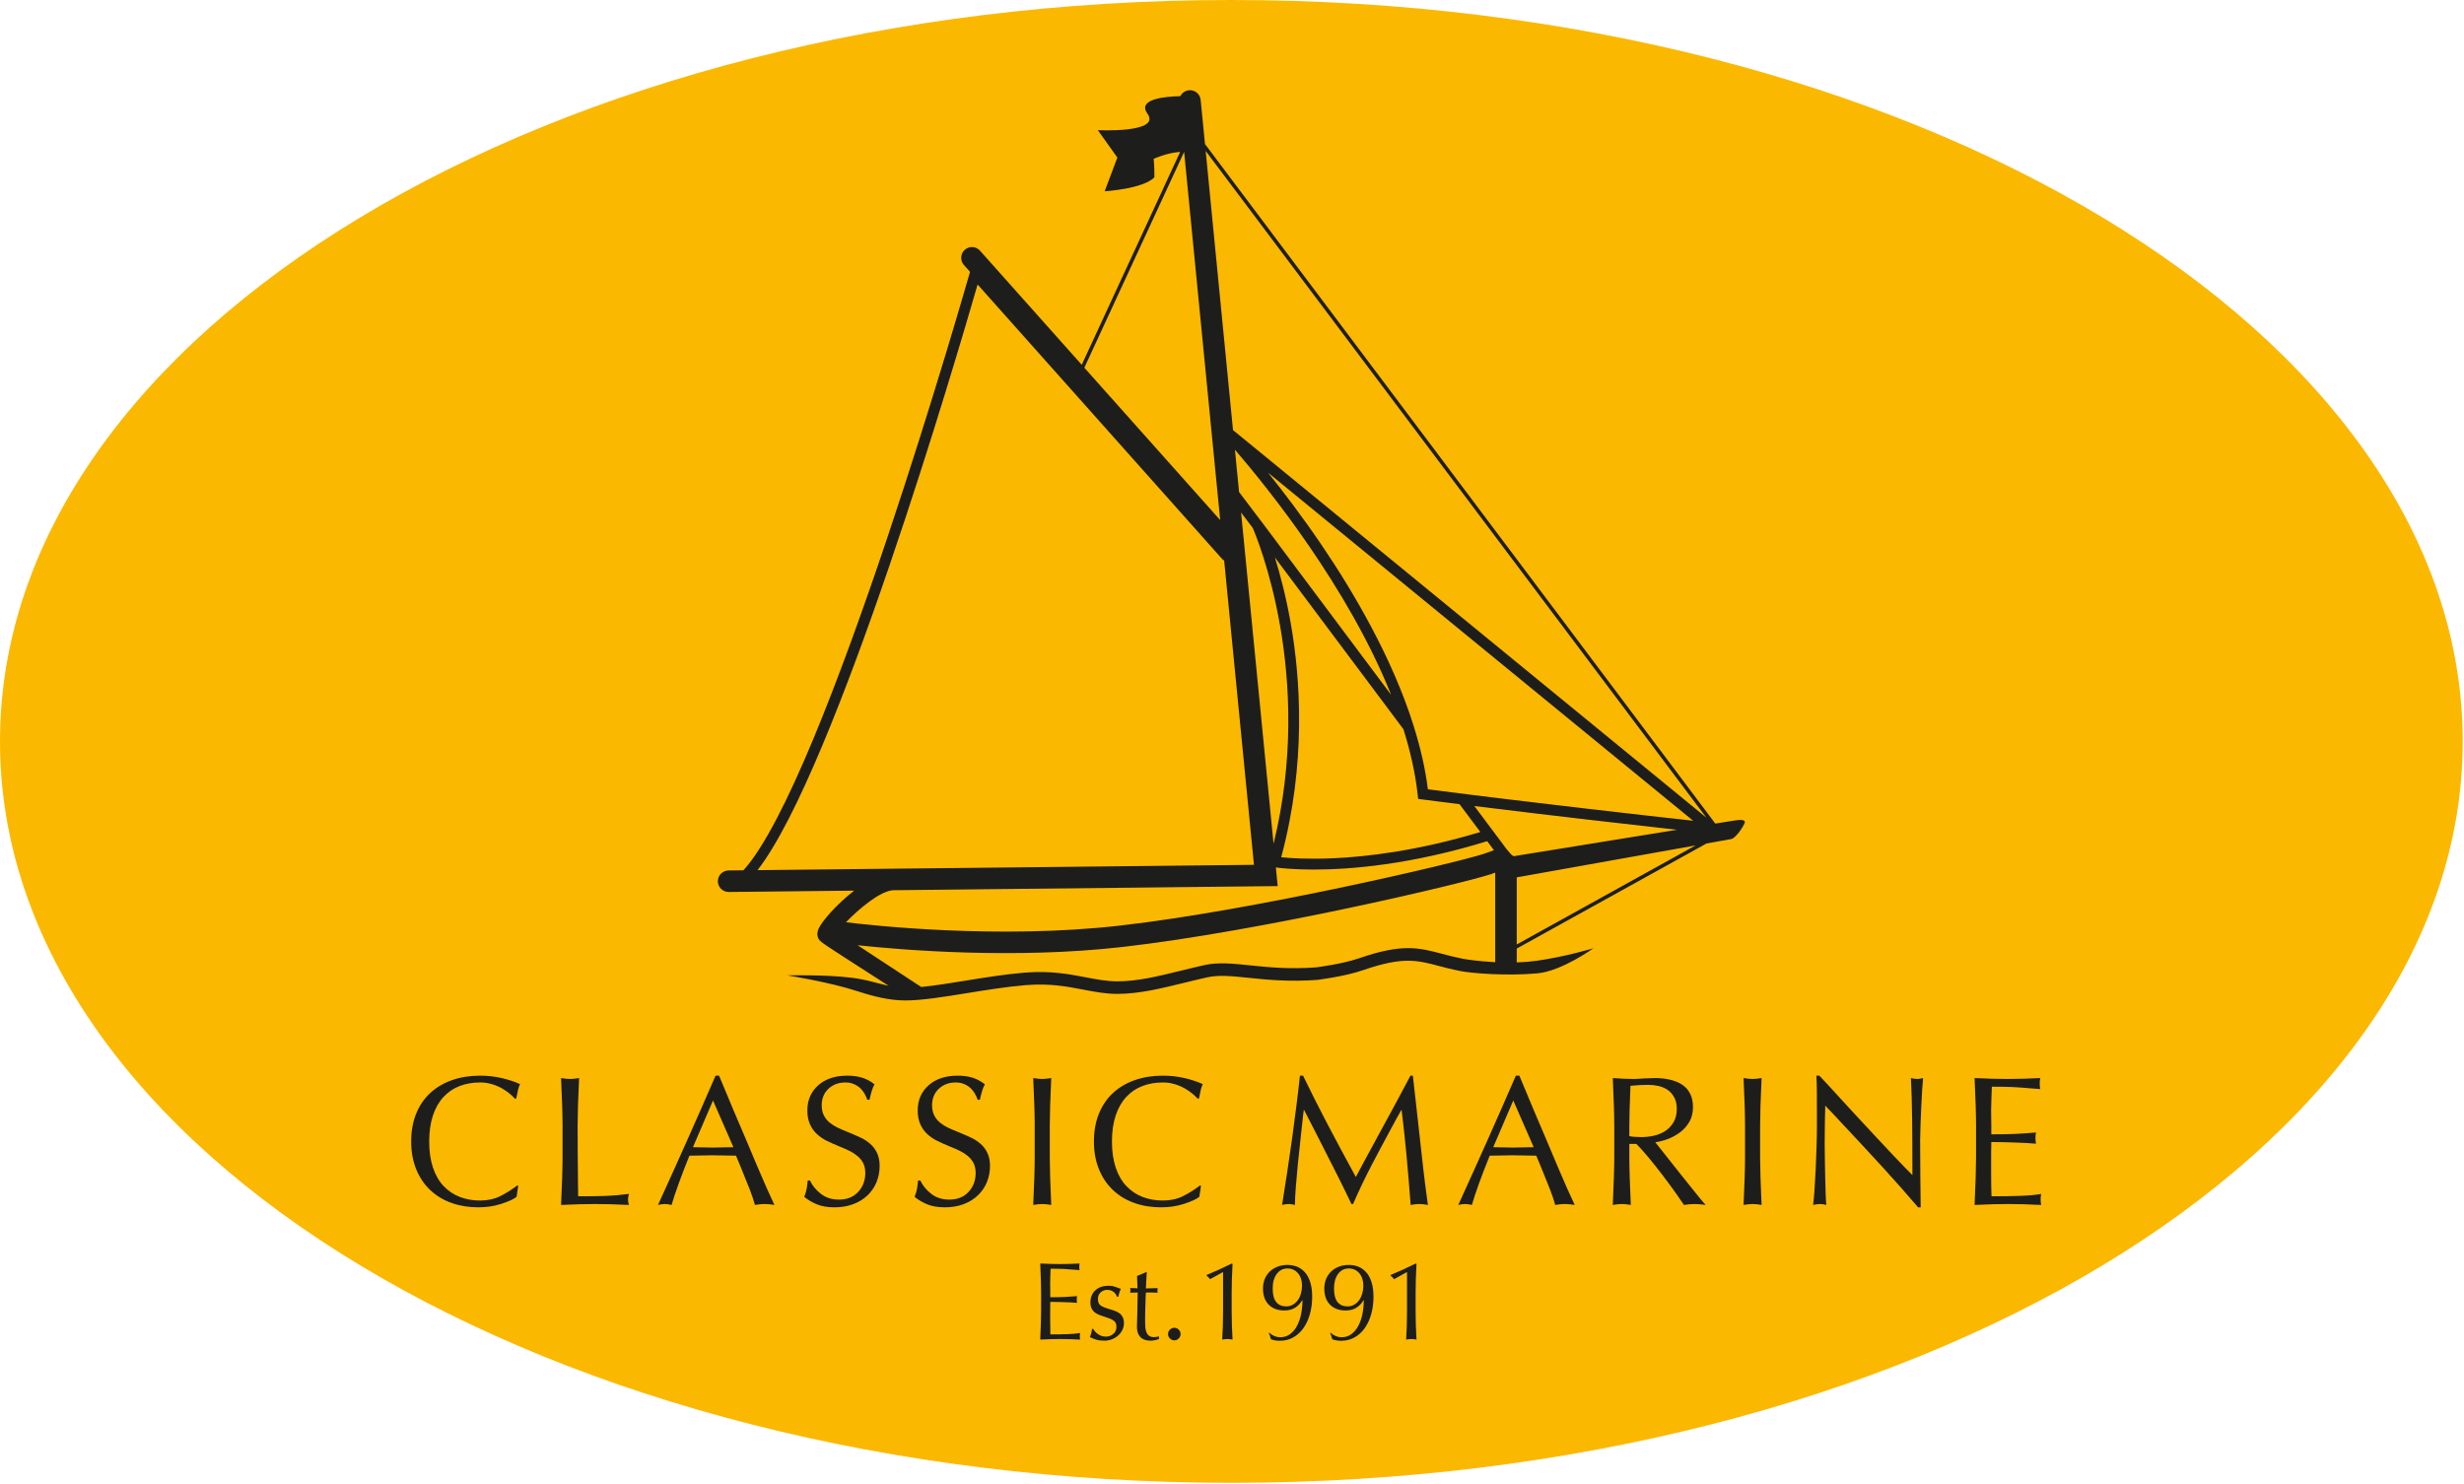 <?xml version="1.0" encoding="UTF-8" standalone="no"?> <svg xmlns="http://www.w3.org/2000/svg" xmlns:xlink="http://www.w3.org/1999/xlink" xmlns:serif="http://www.serif.com/" width="100%" height="100%" viewBox="0 0 644 388" version="1.1" xml:space="preserve" style="fill-rule:evenodd;clip-rule:evenodd;stroke-linejoin:round;stroke-miterlimit:2;"> <g transform="matrix(1,0,0,1,0,-0.368)"> <path d="M643.662,194.184C643.662,301.225 499.574,388 321.831,388C144.089,388 0,301.225 0,194.184C0,87.142 144.089,0.368 321.831,0.368C499.574,0.368 643.662,87.142 643.662,194.184Z" style="fill:rgb(251,184,0);fill-rule:nonzero;"></path> <path d="M396.424,247.269L396.424,229.728L443.161,221.381L396.424,247.269ZM376.927,249.718C370.882,248.119 366.513,246.962 355.245,250.866C350.958,252.351 344.508,253.191 343.954,253.261C336.892,253.778 331.467,253.217 326.68,252.724C322.218,252.264 318.364,251.866 314.822,252.657C312.693,253.131 310.643,253.633 308.663,254.118C302.554,255.616 297.277,256.908 292.025,256.908C289.255,256.908 286.594,256.397 283.776,255.857C279.441,255.025 274.529,254.079 267.792,254.634C262.739,255.048 257.409,255.911 252.254,256.745C248.132,257.413 244.168,258.055 240.772,258.387C235.89,255.173 229.081,250.736 224.157,247.472C235.617,248.7 265.018,251.165 293.376,247.925C329.608,243.784 381.714,231.477 389.625,228.913C389.656,228.905 389.686,228.894 389.716,228.883L390.798,228.491L390.798,251.901C386.653,251.696 383.292,251.199 382.162,250.974C380.19,250.582 378.531,250.143 376.927,249.718ZM233.458,233.087L333.943,232.011L333.466,227.144C334.807,227.321 338.205,227.688 343.376,227.688C353.002,227.688 368.752,226.41 388.698,220.264L390.467,222.628L387.848,223.575C380.151,226.051 327.882,238.319 292.737,242.335C260.907,245.974 227.669,242.27 221.102,241.46C224.521,237.907 230.138,233.231 233.458,233.087ZM255.508,74.739L319.468,146.543C319.605,146.699 319.771,146.812 319.949,146.891L327.741,226.45L197.995,227.84C218.507,201.388 250.233,93.069 255.508,74.739ZM309.487,40.073L318.915,136.337L283.405,96.495L309.487,40.073ZM445.983,214.119L322.265,112.798L315.116,39.82L445.983,214.119ZM337.352,163.3C336.118,156.292 334.57,150.462 333.207,146.091L366.813,191.011C368.608,196.73 369.911,202.47 370.533,208.117L370.654,209.217L371.75,209.36C374.955,209.774 378.205,210.188 381.466,210.596L386.908,217.87C370.426,222.847 356.959,224.357 348.452,224.734C341.831,225.03 337.139,224.7 334.862,224.468C341.472,199.882 339.889,177.7 337.352,163.3ZM363.59,182.007L331.155,138.653L329.776,136.829L323.851,128.995L322.769,117.942C331.182,127.7 352.315,153.817 363.59,182.007ZM373.2,206.709C372.515,201.223 371.216,195.676 369.493,190.187C369.472,190.04 369.43,189.897 369.36,189.76C363.769,172.176 353.818,155.213 345.375,142.779C340.401,135.452 335.5,129.012 331.427,123.938L442.53,214.927C431.059,213.659 400.612,210.243 373.2,206.709ZM324.376,134.353L327.419,138.376C328.496,140.851 343.66,176.991 332.86,220.956L324.376,134.353ZM395.62,224.198C395.506,224.144 395.38,224.074 395.227,223.966C394.801,223.667 394.308,222.923 393.803,222.391L385.341,211.079C406.266,213.676 427.032,216.032 438.304,217.288L395.62,224.198ZM452.647,214.967L448.319,215.667L314.94,38.023L313.81,26.489C313.658,24.944 312.294,23.809 310.734,23.967C309.737,24.065 308.915,24.674 308.497,25.509C304.473,25.594 297.159,26.256 299.897,30.069C303.609,35.238 286.927,34.393 286.927,34.393L292.035,41.55L288.722,50.37C288.722,50.37 298.745,49.777 301.714,46.723C301.753,43.988 301.524,41.891 301.524,41.891C301.524,41.891 304.776,40.35 308.454,40.073L282.725,95.731L256.131,65.894C255.099,64.734 253.321,64.632 252.161,65.666C251,66.699 250.898,68.478 251.932,69.637L253.529,71.428L253.505,71.511C253.124,72.853 215.616,204.428 194.301,227.879L190.407,227.921C188.853,227.938 187.607,229.211 187.624,230.765C187.641,232.308 188.897,233.548 190.436,233.548L190.468,233.548L223.253,233.197C218.678,236.744 214.723,241.28 213.916,243.228C213.207,244.939 214.007,245.998 214.383,246.374C215.279,247.27 224.475,253.025 232.267,258.077C229.919,257.568 227.518,256.82 225.1,256.361C218.824,255.17 209.489,255.334 205.701,255.334C205.701,255.334 216.737,257.072 224.188,259.514C228.21,260.833 232.46,261.905 236.605,261.905C240.929,261.905 246.685,260.973 252.778,259.986C257.871,259.161 263.136,258.309 268.06,257.905C274.351,257.391 278.828,258.249 283.158,259.079C286.133,259.651 288.942,260.19 292.025,260.19C297.674,260.19 303.391,258.789 309.444,257.307C311.408,256.825 313.44,256.327 315.537,255.86C318.558,255.187 321.993,255.541 326.343,255.989C331.032,256.473 336.867,257.074 344.237,256.533L344.316,256.525C344.608,256.488 351.527,255.627 356.319,253.968C366.64,250.392 370.399,251.386 376.088,252.892C377.663,253.308 379.45,253.781 381.522,254.193C384.829,254.852 394.122,255.536 401.887,254.809C408.219,254.215 416.465,248.261 416.465,248.261C416.392,248.283 408.986,250.523 401.441,251.557C399.794,251.782 398.098,251.907 396.424,251.96L396.424,248.34L446.018,220.871L452.585,219.699C453.276,219.45 454.72,218.063 455.911,215.707C456.611,214.321 454.186,214.719 452.647,214.967Z" style="fill:rgb(29,29,27);fill-rule:nonzero;"></path> <path d="M272.108,338.108C272.108,336.417 272.031,333.938 271.877,330.671C273.798,330.769 275.519,330.816 277.037,330.816C278.574,330.816 280.284,330.769 282.167,330.671C282.109,330.96 282.081,331.247 282.081,331.536C282.081,331.824 282.109,332.112 282.167,332.401C281.936,332.382 281.437,332.343 280.668,332.286C279.65,332.189 278.718,332.123 277.872,332.083C277.027,332.046 275.931,332.026 274.587,332.026C274.587,332.352 274.567,332.814 274.529,333.409C274.491,334.351 274.472,335.11 274.472,335.687C274.472,336.378 274.481,337.225 274.5,338.223L274.5,339.492C276.057,339.492 277.344,339.467 278.363,339.42C279.381,339.371 280.428,339.299 281.504,339.202C281.446,339.492 281.418,339.789 281.418,340.097C281.418,340.384 281.446,340.673 281.504,340.961C281.1,340.923 280.568,340.884 279.905,340.846C279.242,340.807 278.536,340.779 277.786,340.76C276.576,340.721 275.48,340.701 274.5,340.701C274.481,341.163 274.472,342.556 274.472,344.881C274.472,346.803 274.491,348.243 274.529,349.205C276.278,349.205 277.815,349.18 279.141,349.133C280.467,349.084 281.523,348.984 282.311,348.83C282.254,349.079 282.225,349.378 282.225,349.724C282.225,350.011 282.254,350.291 282.311,350.56C280.428,350.462 278.698,350.415 277.123,350.415C275.585,350.415 273.837,350.462 271.877,350.56C272.031,347.216 272.108,344.718 272.108,343.065L272.108,338.108Z" style="fill:rgb(29,29,27);fill-rule:nonzero;"></path> <path d="M285.741,347.793C285.99,348.274 286.414,348.725 287.009,349.148C287.605,349.57 288.268,349.781 288.998,349.781C289.767,349.781 290.425,349.551 290.973,349.089C291.52,348.629 291.794,347.994 291.794,347.187C291.794,346.457 291.549,345.923 291.059,345.587C290.569,345.252 289.815,344.93 288.797,344.622C288.182,344.43 287.677,344.257 287.284,344.104C286.889,343.949 286.515,343.738 286.159,343.469C285.803,343.2 285.52,342.85 285.309,342.416C285.097,341.984 284.992,341.461 284.992,340.846C284.992,339.56 285.414,338.512 286.26,337.704C287.105,336.898 288.277,336.494 289.776,336.494C290.237,336.494 290.655,336.541 291.03,336.637C291.405,336.735 291.832,336.879 292.313,337.071C292.62,337.186 292.841,337.262 292.976,337.3C292.822,337.55 292.678,337.891 292.543,338.324C292.409,338.757 292.323,339.098 292.284,339.348L291.938,339.348C291.784,338.848 291.477,338.425 291.016,338.079C290.555,337.734 290.017,337.56 289.401,337.56C288.767,337.56 288.2,337.767 287.702,338.18C287.201,338.593 286.952,339.194 286.952,339.981C286.952,340.77 287.201,341.332 287.702,341.668C288.2,342.004 288.97,342.316 290.007,342.605C290.66,342.796 291.169,342.964 291.535,343.109C291.9,343.252 292.26,343.454 292.616,343.714C292.971,343.973 293.249,344.314 293.452,344.737C293.653,345.159 293.754,345.68 293.754,346.294C293.754,346.852 293.634,347.399 293.394,347.936C293.154,348.475 292.803,348.965 292.342,349.407C291.881,349.848 291.328,350.199 290.684,350.459C290.04,350.719 289.334,350.847 288.566,350.847C287.759,350.847 287.062,350.756 286.476,350.574C285.89,350.392 285.347,350.165 284.848,349.897C284.981,349.608 285.107,349.252 285.222,348.83C285.337,348.407 285.395,348.062 285.395,347.793L285.741,347.793Z" style="fill:rgb(29,29,27);fill-rule:nonzero;"></path> <path d="M299.577,332.919L299.721,332.919C299.643,333.881 299.567,335.303 299.49,337.186C299.701,337.186 300.128,337.176 300.772,337.157C301.416,337.138 302.007,337.117 302.545,337.099C302.526,337.234 302.517,337.435 302.517,337.704C302.517,337.974 302.526,338.175 302.545,338.309C302.045,338.271 301.555,338.252 301.075,338.252L299.49,338.252C299.471,338.329 299.451,338.685 299.433,339.318C299.413,339.952 299.394,340.597 299.375,341.25C299.355,341.903 299.336,342.633 299.317,343.441C299.298,344.246 299.288,344.958 299.288,345.573C299.288,346.245 299.308,346.817 299.346,347.288C299.384,347.758 299.475,348.196 299.62,348.599C299.764,349.003 299.999,349.324 300.326,349.566C300.652,349.806 301.084,349.925 301.622,349.925C301.777,349.925 301.983,349.907 302.243,349.866C302.502,349.829 302.728,349.781 302.92,349.724L302.92,350.415C302.555,350.549 302.175,350.656 301.781,350.733C301.388,350.81 301.027,350.847 300.7,350.847C299.528,350.847 298.644,350.534 298.049,349.911C297.454,349.287 297.156,348.398 297.156,347.244C297.156,346.592 297.184,345.535 297.242,344.074C297.299,341.846 297.338,339.906 297.357,338.252C296.55,338.252 295.896,338.271 295.397,338.309L295.397,338.252C295.435,337.984 295.454,337.781 295.454,337.648C295.454,337.532 295.435,337.359 295.397,337.127L295.397,337.071C296.262,337.127 296.895,337.157 297.299,337.157L297.27,336.205C297.251,335.303 297.223,334.544 297.184,333.928L299.577,332.919Z" style="fill:rgb(29,29,27);fill-rule:nonzero;"></path> <path d="M305.773,347.966C306.1,347.639 306.484,347.476 306.926,347.476C307.368,347.476 307.752,347.639 308.079,347.966C308.406,348.292 308.569,348.676 308.569,349.119C308.569,349.561 308.406,349.944 308.079,350.271C307.752,350.598 307.368,350.761 306.926,350.761C306.484,350.761 306.1,350.598 305.773,350.271C305.446,349.944 305.283,349.561 305.283,349.119C305.283,348.676 305.446,348.292 305.773,347.966Z" style="fill:rgb(29,29,27);fill-rule:nonzero;"></path> <path d="M319.666,332.891L316.236,334.792C316.063,334.447 315.775,334.14 315.372,333.87L315.372,333.669C316.409,333.246 317.505,332.77 318.657,332.242C319.81,331.714 320.906,331.19 321.943,330.671L322.144,330.816C321.991,333.487 321.914,335.994 321.914,338.339L321.914,343.152C321.914,345.477 321.991,347.947 322.144,350.56C321.626,350.462 321.174,350.415 320.79,350.415C320.406,350.415 319.954,350.462 319.436,350.56C319.589,348.351 319.666,345.881 319.666,343.152L319.666,332.891Z" style="fill:rgb(29,29,27);fill-rule:nonzero;"></path> <path d="M339.251,333.223C338.549,332.387 337.622,331.969 336.47,331.969C335.335,331.969 334.413,332.444 333.703,333.396C332.992,334.346 332.636,335.618 332.636,337.214C332.636,338.81 332.943,339.987 333.558,340.745C334.173,341.505 335.048,341.883 336.182,341.883C336.815,341.883 337.392,341.736 337.911,341.437C338.43,341.139 338.867,340.737 339.223,340.226C339.578,339.717 339.846,339.135 340.029,338.484C340.211,337.829 340.303,337.157 340.303,336.464C340.303,335.14 339.952,334.059 339.251,333.223ZM331.743,348.772C332.626,349.561 333.577,349.953 334.596,349.953C335.595,349.953 336.465,349.675 337.204,349.119C337.944,348.561 338.554,347.817 339.035,346.885C339.515,345.953 339.866,344.914 340.087,343.772C340.308,342.628 340.418,341.451 340.418,340.241L340.361,340.241C339.88,341.087 339.255,341.75 338.487,342.229C337.719,342.71 336.786,342.95 335.691,342.95C333.962,342.95 332.597,342.446 331.599,341.437C330.599,340.428 330.1,339.021 330.1,337.214C330.1,336.33 330.248,335.514 330.546,334.764C330.844,334.015 331.277,333.363 331.843,332.805C332.411,332.247 333.092,331.815 333.89,331.507C334.687,331.2 335.557,331.046 336.499,331.046C337.401,331.046 338.237,331.2 339.006,331.507C339.774,331.815 340.456,332.3 341.052,332.963C341.648,333.626 342.114,334.491 342.451,335.558C342.786,336.623 342.955,337.888 342.955,339.348C342.955,340.943 342.763,342.442 342.378,343.844C341.994,345.246 341.432,346.476 340.692,347.533C339.952,348.589 339.054,349.411 337.997,349.997C336.94,350.583 335.759,350.877 334.452,350.877C334.01,350.877 333.582,350.833 333.169,350.746C332.756,350.66 332.424,350.57 332.175,350.474C332.117,350.204 332.036,349.915 331.93,349.608C331.824,349.301 331.713,349.051 331.599,348.859L331.743,348.772Z" style="fill:rgb(29,29,27);fill-rule:nonzero;"></path> <path d="M355.277,333.223C354.575,332.387 353.648,331.969 352.496,331.969C351.361,331.969 350.439,332.444 349.728,333.396C349.017,334.346 348.662,335.618 348.662,337.214C348.662,338.81 348.969,339.987 349.584,340.745C350.199,341.505 351.074,341.883 352.207,341.883C352.841,341.883 353.418,341.736 353.936,341.437C354.455,341.139 354.892,340.737 355.248,340.226C355.603,339.717 355.872,339.135 356.055,338.484C356.237,337.829 356.329,337.157 356.329,336.464C356.329,335.14 355.978,334.059 355.277,333.223ZM347.768,348.772C348.652,349.561 349.603,349.953 350.622,349.953C351.621,349.953 352.491,349.675 353.23,349.119C353.97,348.561 354.58,347.817 355.06,346.885C355.54,345.953 355.892,344.914 356.113,343.772C356.333,342.628 356.444,341.451 356.444,340.241L356.387,340.241C355.906,341.087 355.281,341.75 354.513,342.229C353.745,342.71 352.812,342.95 351.717,342.95C349.988,342.95 348.623,342.446 347.625,341.437C346.624,340.428 346.126,339.021 346.126,337.214C346.126,336.33 346.274,335.514 346.572,334.764C346.87,334.015 347.303,333.363 347.869,332.805C348.436,332.247 349.118,331.815 349.915,331.507C350.713,331.2 351.582,331.046 352.525,331.046C353.427,331.046 354.263,331.2 355.032,331.507C355.8,331.815 356.482,332.3 357.078,332.963C357.674,333.626 358.14,334.491 358.476,335.558C358.812,336.623 358.981,337.888 358.981,339.348C358.981,340.943 358.788,342.442 358.404,343.844C358.019,345.246 357.457,346.476 356.718,347.533C355.978,348.589 355.079,349.411 354.023,349.997C352.966,350.583 351.785,350.877 350.478,350.877C350.036,350.877 349.608,350.833 349.195,350.746C348.782,350.66 348.451,350.57 348.201,350.474C348.143,350.204 348.061,349.915 347.955,349.608C347.85,349.301 347.739,349.051 347.625,348.859L347.768,348.772Z" style="fill:rgb(29,29,27);fill-rule:nonzero;"></path> <path d="M367.743,332.891L364.313,334.792C364.14,334.447 363.851,334.14 363.449,333.87L363.449,333.669C364.486,333.246 365.581,332.77 366.734,332.242C367.888,331.714 368.982,331.19 370.02,330.671L370.222,330.816C370.067,333.487 369.991,335.994 369.991,338.339L369.991,343.152C369.991,345.477 370.067,347.947 370.222,350.56C369.703,350.462 369.251,350.415 368.867,350.415C368.483,350.415 368.031,350.462 367.513,350.56C367.666,348.351 367.743,345.881 367.743,343.152L367.743,332.891Z" style="fill:rgb(29,29,27);fill-rule:nonzero;"></path> <path d="M135.011,313.247C134.242,313.856 132.92,314.465 131.045,315.074C129.17,315.683 127.158,315.988 125.012,315.988C122.48,315.988 120.14,315.603 117.993,314.833C115.845,314.065 113.986,312.935 112.417,311.444C110.846,309.954 109.628,308.136 108.763,305.989C107.898,303.842 107.465,301.438 107.465,298.777C107.465,296.085 107.898,293.665 108.763,291.519C109.628,289.371 110.862,287.561 112.465,286.085C114.066,284.612 115.974,283.49 118.185,282.721C120.396,281.951 122.832,281.567 125.493,281.567C127.447,281.567 129.322,281.776 131.117,282.192C132.911,282.609 134.514,283.138 135.924,283.779C135.732,284.131 135.556,284.637 135.395,285.292C135.235,285.95 135.091,286.631 134.962,287.336L134.914,287.528L134.626,287.623C133.664,286.567 132.543,285.669 131.262,284.932C130.427,284.451 129.522,284.067 128.545,283.779C127.567,283.49 126.55,283.345 125.493,283.345C123.569,283.345 121.799,283.65 120.18,284.26C118.562,284.867 117.152,285.814 115.95,287.096C114.747,288.378 113.818,289.996 113.162,291.95C112.505,293.906 112.176,296.181 112.176,298.777C112.176,301.373 112.505,303.649 113.162,305.604C113.818,307.558 114.747,309.168 115.95,310.435C117.152,311.701 118.562,312.646 120.18,313.271C121.799,313.897 123.569,314.209 125.493,314.209C127.447,314.209 129.186,313.832 130.707,313.079C132.23,312.326 133.729,311.389 135.203,310.267L135.251,310.218L135.443,310.411L135.011,313.247Z" style="fill:rgb(29,29,27);fill-rule:nonzero;"></path> <path d="M147.029,294.643C147.029,291.855 146.9,287.703 146.644,282.192C147.541,282.352 148.327,282.432 149,282.432C149.672,282.432 150.457,282.352 151.355,282.192C151.099,287.703 150.97,291.855 150.97,294.643C150.97,297.335 150.978,299.714 150.995,301.782C151.01,303.848 151.035,306.5 151.067,309.738C151.099,311.438 151.115,312.558 151.115,313.103C154.031,313.103 156.427,313.072 158.302,313.007C160.177,312.943 162.203,312.767 164.383,312.478C164.222,313.023 164.143,313.503 164.143,313.92C164.143,314.336 164.222,314.818 164.383,315.363C161.114,315.202 158.165,315.122 155.538,315.122C152.909,315.122 149.944,315.202 146.644,315.363C146.9,309.851 147.029,305.699 147.029,302.912L147.029,294.643Z" style="fill:rgb(29,29,27);fill-rule:nonzero;"></path> <path d="M186.352,288.057L181.113,300.268C181.69,300.268 182.555,300.283 183.709,300.317C184.862,300.348 185.728,300.364 186.305,300.364C187.522,300.364 189.316,300.332 191.689,300.268L186.352,288.057ZM187.939,281.567C188.901,283.843 190.118,286.759 191.592,290.317C192.971,293.522 194.164,296.325 195.174,298.729C196.184,301.133 197.104,303.321 197.939,305.29C198.771,307.263 199.604,309.184 200.438,311.061C201.271,312.935 201.928,314.369 202.409,315.363C201.447,315.202 200.598,315.122 199.861,315.122C199.123,315.122 198.275,315.202 197.313,315.363C196.993,314.178 196.544,312.839 195.968,311.348C195.39,309.859 194.589,307.863 193.563,305.363C193.083,304.178 192.682,303.217 192.362,302.478C189.605,302.415 187.506,302.382 186.064,302.382C184.686,302.382 182.779,302.415 180.344,302.478L180.199,302.478C179.142,305.075 178.204,307.503 177.387,309.763C176.57,312.022 175.952,313.889 175.536,315.363C174.831,315.202 174.238,315.122 173.757,315.122C173.276,315.122 172.684,315.202 171.978,315.363C177.331,303.633 182.347,292.367 187.026,281.567L187.939,281.567Z" style="fill:rgb(29,29,27);fill-rule:nonzero;"></path> <path d="M211.687,308.969C212.328,310.314 213.289,311.485 214.571,312.478C215.852,313.472 217.423,313.969 219.283,313.969C221.365,313.969 223.032,313.304 224.282,311.973C225.532,310.644 226.157,308.985 226.157,306.997C226.157,306.004 225.972,305.146 225.603,304.425C225.235,303.705 224.739,303.088 224.113,302.575C223.489,302.064 222.808,301.622 222.071,301.252C221.333,300.885 220.404,300.477 219.283,300.027C217.904,299.45 216.798,298.954 215.966,298.537C215.131,298.121 214.33,297.568 213.561,296.878C212.792,296.19 212.175,295.332 211.711,294.306C211.246,293.282 211.014,292.064 211.014,290.653C211.014,287.96 211.959,285.773 213.85,284.091C215.741,282.408 218.273,281.567 221.445,281.567C222.951,281.567 224.273,281.752 225.412,282.119C226.549,282.489 227.599,283.058 228.56,283.826C228.272,284.371 228.032,284.955 227.839,285.581C227.647,286.206 227.454,286.967 227.262,287.865L226.685,287.865C226.493,287.321 226.252,286.791 225.964,286.279C225.676,285.767 225.308,285.292 224.859,284.86C224.41,284.428 223.856,284.067 223.2,283.779C222.543,283.49 221.798,283.345 220.964,283.345C219.169,283.345 217.687,283.899 216.518,285.004C215.348,286.111 214.764,287.545 214.764,289.307C214.764,290.332 214.956,291.222 215.34,291.975C215.725,292.729 216.237,293.362 216.878,293.874C217.519,294.386 218.208,294.82 218.945,295.172C219.683,295.526 220.66,295.941 221.878,296.421C223.256,296.997 224.346,297.479 225.147,297.864C225.948,298.248 226.717,298.761 227.454,299.402C228.191,300.043 228.785,300.836 229.233,301.782C229.682,302.728 229.906,303.858 229.906,305.171C229.906,306.645 229.642,308.039 229.113,309.354C228.584,310.667 227.807,311.821 226.782,312.814C225.756,313.809 224.506,314.586 223.032,315.146C221.558,315.706 219.923,315.988 218.128,315.988C216.333,315.988 214.819,315.738 213.586,315.241C212.351,314.745 211.222,314.08 210.197,313.247C210.485,312.542 210.684,311.901 210.797,311.324C210.909,310.747 211.014,309.962 211.11,308.969L211.687,308.969Z" style="fill:rgb(29,29,27);fill-rule:nonzero;"></path> <path d="M240.531,308.969C241.171,310.314 242.133,311.485 243.415,312.478C244.697,313.472 246.267,313.969 248.126,313.969C250.209,313.969 251.876,313.304 253.126,311.973C254.376,310.644 255.001,308.985 255.001,306.997C255.001,306.004 254.816,305.146 254.448,304.425C254.079,303.705 253.582,303.088 252.957,302.575C252.333,302.064 251.652,301.622 250.914,301.252C250.177,300.885 249.247,300.477 248.126,300.027C246.748,299.45 245.642,298.954 244.809,298.537C243.975,298.121 243.175,297.568 242.406,296.878C241.637,296.19 241.019,295.332 240.555,294.306C240.09,293.282 239.858,292.064 239.858,290.653C239.858,287.96 240.803,285.773 242.694,284.091C244.585,282.408 247.117,281.567 250.289,281.567C251.795,281.567 253.118,281.752 254.256,282.119C255.393,282.489 256.443,283.058 257.405,283.826C257.117,284.371 256.876,284.955 256.683,285.581C256.491,286.206 256.299,286.967 256.105,287.865L255.529,287.865C255.337,287.321 255.097,286.791 254.808,286.279C254.52,285.767 254.151,285.292 253.703,284.86C253.253,284.428 252.701,284.067 252.044,283.779C251.387,283.49 250.642,283.345 249.809,283.345C248.014,283.345 246.532,283.899 245.362,285.004C244.192,286.111 243.608,287.545 243.608,289.307C243.608,290.332 243.8,291.222 244.184,291.975C244.569,292.729 245.081,293.362 245.723,293.874C246.364,294.386 247.053,294.82 247.789,295.172C248.526,295.526 249.504,295.941 250.722,296.421C252.1,296.997 253.19,297.479 253.991,297.864C254.792,298.248 255.561,298.761 256.299,299.402C257.036,300.043 257.629,300.836 258.077,301.782C258.526,302.728 258.75,303.858 258.75,305.171C258.75,306.645 258.486,308.039 257.957,309.354C257.428,310.667 256.651,311.821 255.626,312.814C254.6,313.809 253.35,314.586 251.876,315.146C250.402,315.706 248.767,315.988 246.973,315.988C245.177,315.988 243.663,315.738 242.43,315.241C241.196,314.745 240.066,314.08 239.041,313.247C239.329,312.542 239.529,311.901 239.641,311.324C239.753,310.747 239.858,309.962 239.954,308.969L240.531,308.969Z" style="fill:rgb(29,29,27);fill-rule:nonzero;"></path> <path d="M270.433,294.643C270.433,291.855 270.304,287.703 270.048,282.192C270.945,282.352 271.73,282.432 272.404,282.432C273.076,282.432 273.861,282.352 274.759,282.192C274.502,287.703 274.374,291.855 274.374,294.643L274.374,302.912C274.374,305.699 274.502,309.851 274.759,315.363C273.861,315.202 273.076,315.122 272.404,315.122C271.73,315.122 270.945,315.202 270.048,315.363C270.304,309.851 270.433,305.699 270.433,302.912L270.433,294.643Z" style="fill:rgb(29,29,27);fill-rule:nonzero;"></path> <path d="M313.458,313.247C312.689,313.856 311.367,314.465 309.492,315.074C307.617,315.683 305.605,315.988 303.458,315.988C300.927,315.988 298.586,315.603 296.44,314.833C294.292,314.065 292.433,312.935 290.864,311.444C289.292,309.954 288.076,308.136 287.209,305.989C286.345,303.842 285.912,301.438 285.912,298.777C285.912,296.085 286.345,293.665 287.209,291.519C288.076,289.371 289.309,287.561 290.912,286.085C292.514,284.612 294.421,283.49 296.632,282.721C298.843,281.951 301.279,281.567 303.939,281.567C305.894,281.567 307.768,281.776 309.564,282.192C311.358,282.609 312.961,283.138 314.371,283.779C314.179,284.131 314.002,284.637 313.842,285.292C313.682,285.95 313.538,286.631 313.409,287.336L313.361,287.528L313.073,287.623C312.111,286.567 310.99,285.669 309.708,284.932C308.874,284.451 307.969,284.067 306.992,283.779C306.014,283.49 304.997,283.345 303.939,283.345C302.016,283.345 300.246,283.65 298.627,284.26C297.009,284.867 295.599,285.814 294.396,287.096C293.194,288.378 292.265,289.996 291.608,291.95C290.952,293.906 290.623,296.181 290.623,298.777C290.623,301.373 290.952,303.649 291.608,305.604C292.265,307.558 293.194,309.168 294.396,310.435C295.599,311.701 297.009,312.646 298.627,313.271C300.246,313.897 302.016,314.209 303.939,314.209C305.894,314.209 307.633,313.832 309.155,313.079C310.677,312.326 312.176,311.389 313.65,310.267L313.699,310.218L313.89,310.411L313.458,313.247Z" style="fill:rgb(29,29,27);fill-rule:nonzero;"></path> <path d="M340.571,281.567C342.558,285.669 344.64,289.805 346.82,293.97C348.999,298.137 351.515,302.831 354.368,308.055C354.816,307.222 355.417,306.092 356.171,304.665C356.923,303.241 358.31,300.684 360.329,296.997C361.706,294.466 363.148,291.814 364.655,289.042C366.162,286.271 367.492,283.779 368.645,281.567L369.27,281.567C369.655,284.932 370.12,289.066 370.664,293.97C371.273,299.546 371.738,303.721 372.059,306.492C372.379,309.266 372.763,312.222 373.212,315.363C372.347,315.202 371.593,315.122 370.953,315.122C370.311,315.122 369.559,315.202 368.693,315.363C368.309,310.267 367.932,305.78 367.564,301.902C367.195,298.024 366.786,294.241 366.337,290.557L366.242,290.557L364.799,293.153C362.235,297.864 360.112,301.839 358.43,305.075C356.747,308.312 355.152,311.66 353.646,315.122L353.214,315.122C351.579,311.629 348.887,306.229 345.138,298.921C343.374,295.526 341.948,292.737 340.859,290.557L340.763,290.557C340.763,290.717 340.715,291.07 340.619,291.615C340.491,292.928 340.274,294.924 339.97,297.6C339.665,300.276 339.409,302.679 339.201,304.81C338.992,306.942 338.815,308.938 338.672,310.795C338.527,312.656 338.455,314.178 338.455,315.363C337.814,315.202 337.254,315.122 336.773,315.122C336.292,315.122 335.731,315.202 335.09,315.363C335.506,312.767 335.963,309.843 336.46,306.588C336.957,303.336 337.381,300.412 337.734,297.817C338.086,295.219 338.447,292.479 338.815,289.596C339.184,286.711 339.496,284.035 339.753,281.567L340.571,281.567Z" style="fill:rgb(29,29,27);fill-rule:nonzero;"></path> <path d="M395.517,288.057L390.278,300.268C390.854,300.268 391.719,300.283 392.873,300.317C394.027,300.348 394.892,300.364 395.469,300.364C396.687,300.364 398.481,300.332 400.853,300.268L395.517,288.057ZM397.104,281.567C398.065,283.843 399.283,286.759 400.757,290.317C402.135,293.522 403.329,296.325 404.339,298.729C405.348,301.133 406.269,303.321 407.103,305.29C407.936,307.263 408.769,309.184 409.602,311.061C410.436,312.935 411.093,314.369 411.574,315.363C410.612,315.202 409.763,315.122 409.026,315.122C408.288,315.122 407.439,315.202 406.478,315.363C406.157,314.178 405.709,312.839 405.132,311.348C404.555,309.859 403.753,307.863 402.728,305.363C402.247,304.178 401.847,303.217 401.526,302.478C398.769,302.415 396.671,302.382 395.228,302.382C393.85,302.382 391.943,302.415 389.509,302.478L389.364,302.478C388.307,305.075 387.369,307.503 386.551,309.763C385.734,312.022 385.117,313.889 384.701,315.363C383.996,315.202 383.403,315.122 382.922,315.122C382.441,315.122 381.848,315.202 381.143,315.363C386.496,303.633 391.511,292.367 396.19,281.567L397.104,281.567Z" style="fill:rgb(29,29,27);fill-rule:nonzero;"></path> <path d="M425.851,297.383C426.588,297.544 427.662,297.623 429.072,297.623C430.13,297.623 431.195,297.504 432.269,297.263C433.343,297.023 434.328,296.615 435.226,296.037C436.122,295.459 436.852,294.691 437.413,293.73C437.974,292.768 438.255,291.615 438.255,290.268C438.255,289.083 438.03,288.074 437.581,287.241C437.132,286.406 436.548,285.749 435.827,285.269C435.106,284.787 434.312,284.451 433.448,284.26C432.582,284.067 431.7,283.971 430.803,283.971C429.361,283.971 427.838,284.051 426.236,284.211L426.141,284.211L426.141,284.356C425.948,288.906 425.851,292.336 425.851,294.643L425.851,297.383ZM421.91,294.643C421.91,291.855 421.781,287.703 421.525,282.192C423.544,282.352 425.371,282.432 427.005,282.432C427.55,282.432 428.463,282.384 429.746,282.287C431.027,282.225 431.941,282.192 432.486,282.192C433.895,282.192 435.202,282.328 436.404,282.601C437.606,282.874 438.663,283.298 439.577,283.874C440.49,284.451 441.203,285.237 441.716,286.23C442.228,287.225 442.485,288.409 442.485,289.787C442.485,291.263 442.164,292.551 441.524,293.657C440.882,294.763 440.057,295.684 439.047,296.421C438.038,297.159 436.973,297.737 435.85,298.153C434.729,298.569 433.655,298.842 432.63,298.97C432.919,299.355 433.895,300.588 435.562,302.671C437.293,304.851 438.478,306.348 439.12,307.165C439.761,307.984 440.53,308.944 441.427,310.05C442.324,311.157 443.15,312.182 443.903,313.126C444.656,314.073 445.289,314.818 445.802,315.363C444.745,315.202 443.783,315.122 442.917,315.122C442.084,315.122 441.154,315.202 440.129,315.363C439.616,314.592 438.879,313.529 437.918,312.165C436.957,310.804 435.859,309.313 434.625,307.695C433.391,306.076 432.165,304.531 430.948,303.057C429.729,301.582 428.64,300.364 427.679,299.402L425.851,299.402L425.851,302.912C425.851,305.699 425.979,309.851 426.236,315.363C425.338,315.202 424.554,315.122 423.881,315.122C423.208,315.122 422.422,315.202 421.525,315.363C421.781,309.851 421.91,305.699 421.91,302.912L421.91,294.643Z" style="fill:rgb(29,29,27);fill-rule:nonzero;"></path> <path d="M456.089,294.643C456.089,291.855 455.96,287.703 455.704,282.192C456.601,282.352 457.387,282.432 458.06,282.432C458.733,282.432 459.517,282.352 460.415,282.192C460.159,287.703 460.031,291.855 460.031,294.643L460.031,302.912C460.031,305.699 460.159,309.851 460.415,315.363C459.517,315.202 458.733,315.122 458.06,315.122C457.387,315.122 456.601,315.202 455.704,315.363C455.96,309.851 456.089,305.699 456.089,302.912L456.089,294.643Z" style="fill:rgb(29,29,27);fill-rule:nonzero;"></path> <path d="M501.325,315.988C498.345,312.495 495.212,308.953 491.928,305.363C488.642,301.775 484.371,297.175 479.116,291.566C478.185,290.605 477.497,289.883 477.049,289.403L477.049,289.932C477.017,291.181 476.984,292.545 476.952,294.019C476.92,295.492 476.904,297.206 476.904,299.161C476.904,300.38 476.92,301.847 476.952,303.561C476.984,305.275 477.017,306.894 477.049,308.416C477.08,309.939 477.121,311.366 477.169,312.695C477.217,314.026 477.272,314.914 477.337,315.363C476.76,315.202 476.199,315.122 475.654,315.122C475.173,315.122 474.58,315.202 473.875,315.363C473.972,314.785 474.084,313.632 474.213,311.901C474.34,310.171 474.453,308.28 474.549,306.229C474.645,304.178 474.725,302.079 474.789,299.931C474.853,297.785 474.885,295.957 474.885,294.45C474.885,290.637 474.877,287.768 474.862,285.845C474.845,283.922 474.805,282.496 474.741,281.567L475.511,281.567C476.888,283.074 477.593,283.826 477.625,283.826C480.286,286.743 482.497,289.156 484.26,291.062C486.022,292.969 487.872,294.963 489.812,297.046C491.751,299.13 493.578,301.076 495.292,302.887C497.007,304.699 498.52,306.26 499.835,307.574C499.835,301.71 499.811,296.829 499.764,292.936C499.715,289.042 499.611,285.461 499.451,282.192C500.027,282.352 500.572,282.432 501.085,282.432C501.534,282.432 502.046,282.352 502.624,282.192C502.559,282.833 502.479,283.866 502.383,285.292C502.287,286.719 502.206,288.226 502.143,289.811C502.078,291.398 502.014,292.969 501.951,294.523C501.886,296.077 501.854,297.335 501.854,298.297C501.854,300.539 501.871,303.721 501.903,307.839C501.934,311.957 501.966,314.674 501.998,315.988L501.325,315.988Z" style="fill:rgb(29,29,27);fill-rule:nonzero;"></path> <path d="M516.469,294.595C516.469,291.775 516.34,287.641 516.084,282.192C519.288,282.352 522.156,282.432 524.689,282.432C527.253,282.432 530.105,282.352 533.245,282.192C533.15,282.673 533.102,283.154 533.102,283.634C533.102,284.116 533.15,284.596 533.245,285.076C532.862,285.045 532.028,284.981 530.746,284.883C529.047,284.725 527.494,284.612 526.083,284.547C524.672,284.485 522.846,284.451 520.603,284.451C520.603,284.996 520.57,285.767 520.507,286.759C520.442,288.329 520.409,289.596 520.409,290.557C520.409,291.71 520.426,293.121 520.459,294.787L520.459,296.902C523.055,296.902 525.202,296.863 526.9,296.782C528.599,296.702 530.345,296.583 532.141,296.421C532.044,296.902 531.996,297.4 531.996,297.912C531.996,298.393 532.044,298.874 532.141,299.355C531.467,299.29 530.578,299.226 529.473,299.161C528.367,299.099 527.188,299.05 525.939,299.017C523.919,298.954 522.093,298.921 520.459,298.921C520.426,299.691 520.409,302.015 520.409,305.893C520.409,309.098 520.442,311.5 520.507,313.103C523.422,313.103 525.987,313.064 528.198,312.982C530.41,312.904 532.172,312.736 533.486,312.478C533.391,312.896 533.342,313.392 533.342,313.969C533.342,314.449 533.391,314.914 533.486,315.363C530.345,315.202 527.46,315.122 524.833,315.122C522.268,315.122 519.353,315.202 516.084,315.363C516.34,309.786 516.469,305.62 516.469,302.864L516.469,294.595Z" style="fill:rgb(29,29,27);fill-rule:nonzero;"></path> </g> </svg> 